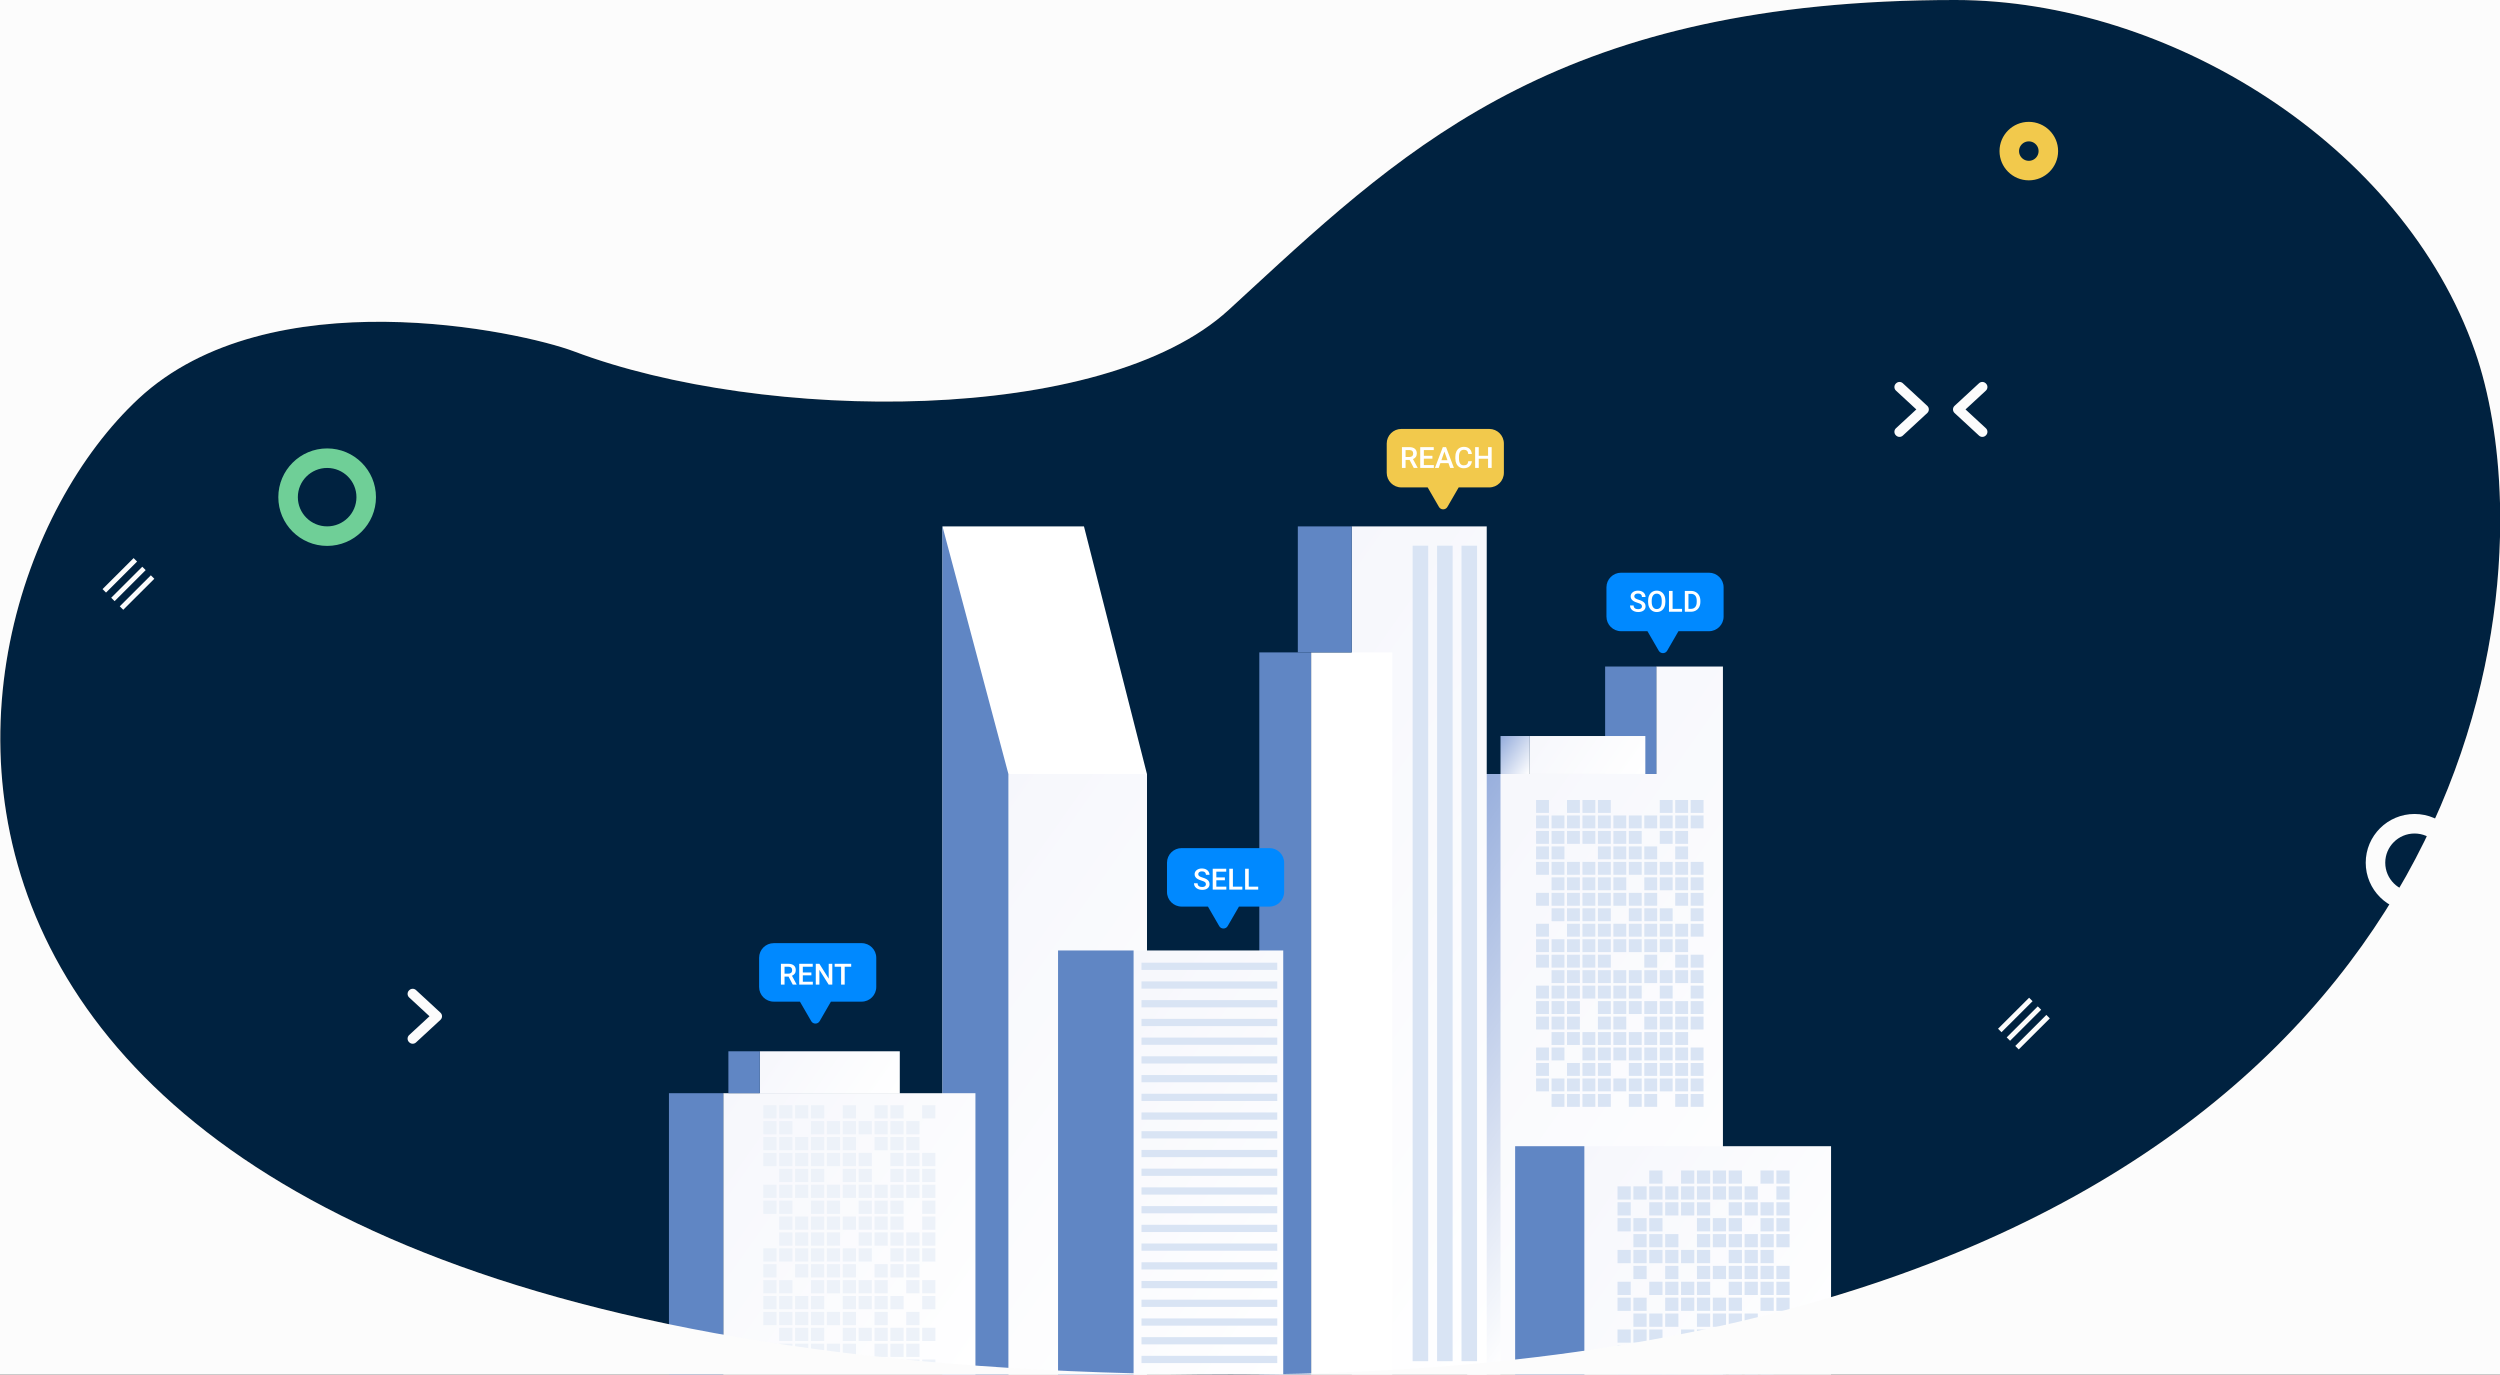 <svg width="1024" height="563" viewBox="0 0 1024 563" fill="none" xmlns="http://www.w3.org/2000/svg">
<rect x="0" y="0" width="1024" height="563" fill="#333333" stroke="none"/>
<g clip-path="url(#clip0)">
<path d="M800.867 0C887.987 0 984.143 58.987 1013.79 143.973C1050.48 249.17 1012.62 563 504.073 563C-81.712 563 -38.601 252.072 56.73 163.313C110.346 113.39 213.272 135.686 235.237 143.973C312.861 173.215 451.639 174.3 503.287 126.919C573.424 62.533 634.73 0 800.867 0Z" fill="#002240"/>
<g clip-path="url(#clip1)">
<path d="M678.403 317.028V273.008H705.713V563.001H678.626H678.403H600.849V317.028H678.403Z" fill="url(#paint0_linear)"/>
<path d="M657.461 273.008H678.402V317.028H657.461V273.008Z" fill="url(#paint1_linear)"/>
<path d="M626.589 301.475H673.928V317.028H626.589V301.475Z" fill="url(#paint2_linear)"/>
<path d="M614.609 301.475H626.6V317.028H614.609V301.475Z" fill="url(#paint3_linear)"/>
<path d="M648.955 469.478H750V563H648.955V469.478Z" fill="url(#paint4_linear)"/>
<path d="M620.599 469.478H648.955V563H620.599V469.478Z" fill="url(#paint5_linear)"/>
<path d="M601.339 317.027H614.609V563H601.339V317.027Z" fill="url(#paint6_linear)"/>
<path d="M553.666 215.617H608.965V563H553.666V215.617Z" fill="url(#paint7_linear)"/>
<path d="M515.813 267.236H537.055V563H515.813V267.236Z" fill="url(#paint8_linear)"/>
<path d="M537.056 267.236H570.277V563H537.056V267.236Z" fill="white"/>
<path d="M531.589 215.617H553.666V267.236H531.589V215.617Z" fill="url(#paint9_linear)"/>
<path d="M598.634 223.517H605.002V557.541H598.634V223.517Z" fill="#D9E4F4"/>
<path d="M588.624 223.517H594.992V557.541H588.624V223.517Z" fill="#D9E4F4"/>
<path d="M578.616 223.517H584.984V557.541H578.616V223.517Z" fill="#D9E4F4"/>
<path d="M386.034 563H469.789V317.028L443.993 215.617H386.034V563Z" fill="white"/>
<path d="M413.043 317.027H469.789V563H413.043V317.027Z" fill="url(#paint10_linear)"/>
<path d="M386.034 215.617L413.043 317.028V563H386.034V215.617Z" fill="url(#paint11_linear)"/>
<path d="M464.321 389.314H525.609V563.011H464.321V389.314Z" fill="url(#paint12_linear)"/>
<path d="M433.372 389.314H464.322V563.011H433.372V389.314Z" fill="url(#paint13_linear)"/>
<path d="M296.243 447.764H399.537V563.001H296.243V447.764Z" fill="url(#paint14_linear)"/>
<path d="M274 447.764H296.244V563.001H274V447.764Z" fill="url(#paint15_linear)"/>
<path d="M467.55 394.316H523.172V397.28H467.55V394.316Z" fill="#D9E4F4"/>
<path d="M467.55 401.982H523.172V404.946H467.55V401.982Z" fill="#D9E4F4"/>
<path d="M467.55 409.647H523.172V412.611H467.55V409.647Z" fill="#D9E4F4"/>
<path d="M467.55 417.324H523.172V420.288H467.55V417.324Z" fill="#D9E4F4"/>
<path d="M467.55 424.989H523.172V427.953H467.55V424.989Z" fill="#D9E4F4"/>
<path d="M467.55 432.655H523.172V435.619H467.55V432.655Z" fill="#D9E4F4"/>
<path d="M467.55 440.332H523.172V443.296H467.55V440.332Z" fill="#D9E4F4"/>
<path d="M467.55 447.997H523.172V450.961H467.55V447.997Z" fill="#D9E4F4"/>
<path d="M467.55 455.662H523.172V458.626H467.55V455.662Z" fill="#D9E4F4"/>
<path d="M467.55 463.339H523.172V466.303H467.55V463.339Z" fill="#D9E4F4"/>
<path d="M467.55 471.004H523.172V473.968H467.55V471.004Z" fill="#D9E4F4"/>
<path d="M467.55 478.67H523.172V481.634H467.55V478.67Z" fill="#D9E4F4"/>
<path d="M467.55 486.347H523.172V489.31H467.55V486.347Z" fill="#D9E4F4"/>
<path d="M467.55 494.012H523.172V496.975H467.55V494.012Z" fill="#D9E4F4"/>
<path d="M467.55 501.677H523.172V504.64H467.55V501.677Z" fill="#D9E4F4"/>
<path d="M467.55 509.342H523.172V512.305H467.55V509.342Z" fill="#D9E4F4"/>
<path d="M467.55 517.02H523.172V519.983H467.55V517.02Z" fill="#D9E4F4"/>
<path d="M467.55 524.685H523.172V527.648H467.55V524.685Z" fill="#D9E4F4"/>
<path d="M467.55 532.35H523.172V535.313H467.55V532.35Z" fill="#D9E4F4"/>
<path d="M467.55 540.026H523.172V542.99H467.55V540.026Z" fill="#D9E4F4"/>
<path d="M467.55 547.691H523.172V550.655H467.55V547.691Z" fill="#D9E4F4"/>
<path d="M467.55 555.357H523.172V558.321H467.55V555.357Z" fill="#D9E4F4"/>
<path d="M311.208 430.604H368.555V447.996H311.208V430.604Z" fill="url(#paint16_linear)"/>
<path d="M298.348 430.604H311.207V447.763H298.348V430.604Z" fill="url(#paint17_linear)"/>
<path d="M634.459 332.96V327.679H629.182V332.96H634.459ZM629.182 339.299V334.018H634.459V339.299H629.182ZM629.182 345.639V340.358H634.459V345.639H629.182ZM629.182 351.978V346.697H634.459V351.978H629.182ZM629.182 358.307V353.026H634.459V358.307H629.182ZM629.182 370.986V365.705H634.459V370.986H629.182ZM629.182 383.654V378.373H634.459V383.654H629.182ZM629.182 389.994V384.712H634.459V389.994H629.182ZM629.182 396.333V391.052H634.459V396.333H629.182ZM629.182 409.001V403.72H634.459V409.001H629.182ZM629.182 415.341V410.059H634.459V415.341H629.182ZM629.182 421.68V416.399H634.459V421.68H629.182ZM629.182 434.348V429.067H634.459V434.348H629.182ZM629.182 440.688V435.407H634.459V440.688H629.182ZM629.182 447.027V441.746H634.459V447.027H629.182ZM635.517 339.299V334.018H640.794V339.299H635.517ZM635.517 345.639V340.358H640.794V345.639H635.517ZM635.517 351.978V346.697H640.794V351.978H635.517ZM635.517 358.307V353.026H640.794V358.307H635.517ZM635.517 364.646V359.365H640.794V364.646H635.517ZM635.517 370.986V365.705H640.794V370.986H635.517ZM635.517 377.326V372.044H640.794V377.326H635.517ZM635.517 389.994V384.712H640.794V389.994H635.517ZM635.517 396.333V391.052H640.794V396.333H635.517ZM635.517 402.673V397.392H640.794V402.673H635.517ZM635.517 409.001V403.72H640.794V409.001H635.517ZM635.517 415.341V410.059H640.794V415.341H635.517ZM635.517 421.68V416.399H640.794V421.68H635.517ZM635.517 428.02V422.739H640.794V428.02H635.517ZM635.517 434.348V429.067H640.794V434.348H635.517ZM635.517 447.027V441.746H640.794V447.027H635.517ZM635.517 453.367V448.086H640.794V453.367H635.517ZM641.84 332.96V327.679H647.117V332.96H641.84ZM641.84 339.299V334.018H647.117V339.299H641.84ZM641.84 345.639V340.358H647.117V345.639H641.84ZM641.84 358.307V353.026H647.117V358.307H641.84ZM641.84 364.646V359.365H647.117V364.646H641.84ZM641.84 370.986V365.705H647.117V370.986H641.84ZM641.84 377.326V372.044H647.117V377.326H641.84ZM641.84 383.654V378.373H647.117V383.654H641.84ZM641.84 389.994V384.712H647.117V389.994H641.84ZM641.84 396.333V391.052H647.117V396.333H641.84ZM641.84 402.673V397.392H647.117V402.673H641.84ZM641.84 409.001V403.72H647.117V409.001H641.84ZM641.84 415.341V410.059H647.117V415.341H641.84ZM641.84 421.68V416.399H647.117V421.68H641.84ZM641.84 428.02V422.739H647.117V428.02H641.84ZM641.84 440.688V435.407H647.117V440.688H641.84ZM641.84 447.027V441.746H647.117V447.027H641.84ZM641.84 453.367V448.086H647.117V453.367H641.84ZM648.175 332.96V327.679H653.452V332.96H648.175ZM648.175 339.299V334.018H653.452V339.299H648.175ZM648.175 345.639V340.358H653.452V345.639H648.175ZM648.175 358.307V353.026H653.452V358.307H648.175ZM648.175 364.646V359.365H653.452V364.646H648.175ZM648.175 370.986V365.705H653.452V370.986H648.175ZM648.175 377.326V372.044H653.452V377.326H648.175ZM648.175 383.654V378.373H653.452V383.654H648.175ZM648.175 389.994V384.712H653.452V389.994H648.175ZM648.175 396.333V391.052H653.452V396.333H648.175ZM648.175 402.673V397.392H653.452V402.673H648.175ZM648.175 409.001V403.72H653.452V409.001H648.175ZM648.175 428.02V422.739H653.452V428.02H648.175ZM648.175 434.348V429.067H653.452V434.348H648.175ZM648.175 440.688V435.407H653.452V440.688H648.175ZM648.175 447.027V441.746H653.452V447.027H648.175ZM648.175 453.367V448.086H653.452V453.367H648.175ZM654.51 332.96V327.679H659.787V332.96H654.51ZM654.51 339.299V334.018H659.787V339.299H654.51ZM654.51 345.639V340.358H659.787V345.639H654.51ZM654.51 351.978V346.697H659.787V351.978H654.51ZM654.51 358.307V353.026H659.787V358.307H654.51ZM654.51 364.646V359.365H659.787V364.646H654.51ZM654.51 370.986V365.705H659.787V370.986H654.51ZM654.51 377.326V372.044H659.787V377.326H654.51ZM654.51 383.654V378.373H659.787V383.654H654.51ZM654.51 389.994V384.712H659.787V389.994H654.51ZM654.51 396.333V391.052H659.787V396.333H654.51ZM654.51 402.673V397.392H659.787V402.673H654.51ZM654.51 409.001V403.72H659.787V409.001H654.51ZM654.51 415.341V410.059H659.787V415.341H654.51ZM654.51 421.68V416.399H659.787V421.68H654.51ZM654.51 428.02V422.739H659.787V428.02H654.51ZM654.51 434.348V429.067H659.787V434.348H654.51ZM654.51 440.688V435.407H659.787V440.688H654.51ZM654.51 447.027V441.746H659.787V447.027H654.51ZM654.51 453.367V448.086H659.787V453.367H654.51ZM660.845 339.299V334.018H666.122V339.299H660.845ZM660.845 345.639V340.358H666.122V345.639H660.845ZM660.845 351.978V346.697H666.122V351.978H660.845ZM660.845 358.307V353.026H666.122V358.307H660.845ZM660.845 364.646V359.365H666.122V364.646H660.845ZM660.845 370.986V365.705H666.122V370.986H660.845ZM660.845 383.654V378.373H666.122V383.654H660.845ZM660.845 389.994V384.712H666.122V389.994H660.845ZM660.845 402.673V397.392H666.122V402.673H660.845ZM660.845 409.001V403.72H666.122V409.001H660.845ZM660.845 415.341V410.059H666.122V415.341H660.845ZM660.845 421.68V416.399H666.122V421.68H660.845ZM660.845 428.02V422.739H666.122V428.02H660.845ZM660.845 434.348V429.067H666.122V434.348H660.845ZM660.845 447.027V441.746H666.122V447.027H660.845ZM667.168 339.299V334.018H672.445V339.299H667.168ZM667.168 345.639V340.358H672.445V345.639H667.168ZM667.168 351.978V346.697H672.445V351.978H667.168ZM667.168 358.307V353.026H672.445V358.307H667.168ZM667.168 370.986V365.705H672.445V370.986H667.168ZM667.168 377.326V372.044H672.445V377.326H667.168ZM667.168 383.654V378.373H672.445V383.654H667.168ZM667.168 389.994V384.712H672.445V389.994H667.168ZM667.168 402.673V397.392H672.445V402.673H667.168ZM667.168 409.001V403.72H672.445V409.001H667.168ZM667.168 415.341V410.059H672.445V415.341H667.168ZM667.168 428.02V422.739H672.445V428.02H667.168ZM667.168 434.348V429.067H672.445V434.348H667.168ZM667.168 440.688V435.407H672.445V440.688H667.168ZM667.168 447.027V441.746H672.445V447.027H667.168ZM667.168 453.367V448.086H672.445V453.367H667.168ZM673.503 339.299V334.018H678.78V339.299H673.503ZM673.503 351.978V346.697H678.78V351.978H673.503ZM673.503 358.307V353.026H678.78V358.307H673.503ZM673.503 364.646V359.365H678.78V364.646H673.503ZM673.503 370.986V365.705H678.78V370.986H673.503ZM673.503 377.326V372.044H678.78V377.326H673.503ZM673.503 383.654V378.373H678.78V383.654H673.503ZM673.503 389.994V384.712H678.78V389.994H673.503ZM673.503 396.333V391.052H678.78V396.333H673.503ZM673.503 402.673V397.392H678.78V402.673H673.503ZM673.503 415.341V410.059H678.78V415.341H673.503ZM673.503 421.68V416.399H678.78V421.68H673.503ZM673.503 428.02V422.739H678.78V428.02H673.503ZM673.503 434.348V429.067H678.78V434.348H673.503ZM673.503 440.688V435.407H678.78V440.688H673.503ZM673.503 447.027V441.746H678.78V447.027H673.503ZM673.503 453.367V448.086H678.78V453.367H673.503ZM679.838 332.96V327.679H685.115V332.96H679.838ZM679.838 339.299V334.018H685.115V339.299H679.838ZM679.838 345.639V340.358H685.115V345.639H679.838ZM679.838 358.307V353.026H685.115V358.307H679.838ZM679.838 364.646V359.365H685.115V364.646H679.838ZM679.838 377.326V372.044H685.115V377.326H679.838ZM679.838 383.654V378.373H685.115V383.654H679.838ZM679.838 389.994V384.712H685.115V389.994H679.838ZM679.838 402.673V397.392H685.115V402.673H679.838ZM679.838 409.001V403.72H685.115V409.001H679.838ZM679.838 415.341V410.059H685.115V415.341H679.838ZM679.838 421.68V416.399H685.115V421.68H679.838ZM679.838 428.02V422.739H685.115V428.02H679.838ZM679.838 434.348V429.067H685.115V434.348H679.838ZM679.838 440.688V435.407H685.115V440.688H679.838ZM679.838 447.027V441.746H685.115V447.027H679.838ZM686.173 332.96V327.679H691.45V332.96H686.173ZM686.173 339.299V334.018H691.45V339.299H686.173ZM686.173 345.639V340.358H691.45V345.639H686.173ZM686.173 351.978V346.697H691.45V351.978H686.173ZM686.173 358.307V353.026H691.45V358.307H686.173ZM686.173 364.646V359.365H691.45V364.646H686.173ZM686.173 370.986V365.705H691.45V370.986H686.173ZM686.173 383.654V378.373H691.45V383.654H686.173ZM686.173 389.994V384.712H691.45V389.994H686.173ZM686.173 396.333V391.052H691.45V396.333H686.173ZM686.173 402.673V397.392H691.45V402.673H686.173ZM686.173 415.341V410.059H691.45V415.341H686.173ZM686.173 421.68V416.399H691.45V421.68H686.173ZM686.173 428.02V422.739H691.45V428.02H686.173ZM686.173 434.348V429.067H691.45V434.348H686.173ZM686.173 440.688V435.407H691.45V440.688H686.173ZM686.173 447.027V441.746H691.45V447.027H686.173ZM686.173 453.367V448.086H691.45V453.367H686.173ZM692.496 332.96V327.679H697.773V332.96H692.496ZM692.496 339.299V334.018H697.773V339.299H692.496ZM692.496 358.307V353.026H697.773V358.307H692.496ZM692.496 364.646V359.365H697.773V364.646H692.496ZM692.496 370.986V365.705H697.773V370.986H692.496ZM692.496 377.326V372.044H697.773V377.326H692.496ZM692.496 383.654V378.373H697.773V383.654H692.496ZM692.496 396.333V391.052H697.773V396.333H692.496ZM692.496 402.673V397.392H697.773V402.673H692.496ZM692.496 409.001V403.72H697.773V409.001H692.496ZM692.496 415.341V410.059H697.773V415.341H692.496ZM692.496 421.68V416.399H697.773V421.68H692.496ZM692.496 434.348V429.067H697.773V434.348H692.496ZM692.496 440.688V435.407H697.773V440.688H692.496ZM692.496 447.027V441.746H697.773V447.027H692.496ZM692.496 453.367V448.086H697.773V453.367H692.496Z" fill="#D9E4F4"/>
<path d="M332.171 510.222H337.593V504.796H332.171V510.222ZM332.171 498.278H337.593V503.704H332.171V498.278ZM332.171 511.303H337.593V516.729H332.171V511.303ZM332.171 485.254H337.593V490.68H332.171V485.254ZM332.171 491.772H337.593V497.198H332.171V491.772ZM332.171 530.834H337.593V536.26H332.171V530.834ZM332.171 537.352H337.593V542.778H332.171V537.352ZM332.171 543.858H337.593V549.284H332.171V543.858ZM332.171 517.81H337.593V523.235H332.171V517.81ZM332.171 524.327H337.593V529.753H332.171V524.327ZM325.658 543.858H331.08V549.284H325.658V543.858ZM325.658 550.376H331.08V555.802H325.658V550.376ZM325.658 537.352H331.08V542.778H325.658V537.352ZM332.171 452.698H337.593V458.124H332.171V452.698ZM332.171 472.229H337.593V477.655H332.171V472.229ZM332.171 478.747H337.593V484.173H332.171V478.747ZM332.171 465.723H337.593V471.149H332.171V465.723ZM332.171 459.205H337.593V464.631H332.171V459.205ZM325.658 530.834H331.08V536.26H325.658V530.834ZM338.673 524.327H344.095V529.753H338.673V524.327ZM332.171 550.376H337.593V555.802H332.171V550.376ZM338.673 517.81H344.095V523.235H338.673V517.81ZM338.673 550.376H344.095V555.802H338.673V550.376ZM338.673 556.883H344.095V562.309H338.673V556.883ZM345.186 465.723H350.607V471.149H345.186V465.723ZM345.186 459.205H350.607V464.631H345.186V459.205ZM345.186 452.698H350.607V458.124H345.186V452.698ZM338.673 511.303H344.095V516.729H338.673V511.303ZM338.673 537.352H344.095V542.778H338.673V537.352ZM338.673 504.796H344.095V510.222H338.673V504.796ZM332.171 556.883H337.593V562.309H332.171V556.883ZM338.673 465.723H344.095V471.149H338.673V465.723ZM338.673 459.205H344.095V464.631H338.673V459.205ZM338.673 498.278H344.095V503.704H338.673V498.278ZM338.673 491.772H344.095V497.198H338.673V491.772ZM338.673 472.229H344.095V477.655H338.673V472.229ZM338.673 485.254H344.095V490.68H338.673V485.254ZM319.156 537.352H324.578V542.778H319.156V537.352ZM312.643 556.883H318.065V562.309H312.643V556.883ZM319.156 452.698H324.578V458.124H319.156V452.698ZM312.643 550.376H318.065V555.802H312.643V550.376ZM319.156 465.723H324.578V471.149H319.156V465.723ZM319.156 459.205H324.578V464.631H319.156V459.205ZM319.156 478.747H324.578V484.173H319.156V478.747ZM319.156 472.229H324.578V477.655H319.156V472.229ZM312.643 537.352H318.065V542.778H312.643V537.352ZM312.643 491.772H318.065V497.198H312.643V491.772ZM312.643 472.229H318.065V477.655H312.643V472.229ZM312.643 465.723H318.065V471.149H312.643V465.723ZM312.643 459.205H318.065V464.631H312.643V459.205ZM312.643 452.698H318.065V458.124H312.643V452.698ZM312.643 530.834H318.065V536.26H312.643V530.834ZM325.658 517.81H331.08V523.235H325.658V517.81ZM312.643 511.303H318.065V516.729H312.643V511.303ZM312.643 485.254H318.065V490.68H312.643V485.254ZM319.156 485.254H324.578V490.68H319.156V485.254ZM312.643 517.81H318.065V523.235H312.643V517.81ZM325.658 472.229H331.08V477.655H325.658V472.229ZM325.658 465.723H331.08V471.149H325.658V465.723ZM325.658 478.747H331.08V484.173H325.658V478.747ZM325.658 452.698H331.08V458.124H325.658V452.698ZM325.658 485.254H331.08V490.68H325.658V485.254ZM325.658 511.303H331.08V516.729H325.658V511.303ZM325.658 504.796H331.08V510.222H325.658V504.796ZM325.658 498.278H331.08V503.704H325.658V498.278ZM319.156 556.883H324.578V562.309H319.156V556.883ZM319.156 491.772H324.578V497.198H319.156V491.772ZM319.156 524.327H324.578V529.753H319.156V524.327ZM319.156 504.796H324.578V510.222H319.156V504.796ZM319.156 498.278H324.578V503.704H319.156V498.278ZM319.156 511.303H324.578V516.729H319.156V511.303ZM319.156 550.376H324.578V555.802H319.156V550.376ZM319.156 530.834H324.578V536.26H319.156V530.834ZM319.156 543.858H324.578V549.284H319.156V543.858ZM345.186 472.229H350.607V477.655H345.186V472.229ZM312.643 524.327H318.065V529.753H312.643V524.327ZM371.204 459.205H376.626V464.631H371.204V459.205ZM364.702 556.883H370.124V562.309H364.702V556.883ZM364.702 543.858H370.124V549.284H364.702V543.858ZM371.204 465.723H376.626V471.149H371.204V465.723ZM364.702 550.376H370.124V555.802H364.702V550.376ZM371.204 472.229H376.626V477.655H371.204V472.229ZM371.204 485.254H376.626V490.68H371.204V485.254ZM371.204 504.796H376.626V510.222H371.204V504.796ZM371.204 478.747H376.626V484.173H371.204V478.747ZM364.702 511.303H370.124V516.729H364.702V511.303ZM364.702 478.747H370.124V484.173H364.702V478.747ZM364.702 485.254H370.124V490.68H364.702V485.254ZM364.702 472.229H370.124V477.655H364.702V472.229ZM364.702 491.772H370.124V497.198H364.702V491.772ZM364.702 504.796H370.124V510.222H364.702V504.796ZM364.702 517.81H370.124V523.235H364.702V517.81ZM371.204 511.303H376.626V516.729H371.204V511.303ZM364.702 530.834H370.124V536.26H364.702V530.834ZM345.186 478.747H350.607V484.173H345.186V478.747ZM377.717 556.883H383.139V562.309H377.717V556.883ZM377.717 511.303H383.139V516.729H377.717V511.303ZM377.717 504.796H383.139V510.222H377.717V504.796ZM377.717 498.278H383.139V503.704H377.717V498.278ZM377.717 524.327H383.139V529.753H377.717V524.327ZM377.717 543.858H383.139V549.284H377.717V543.858ZM377.717 530.834H383.139V536.26H377.717V530.834ZM364.702 465.723H370.124V471.149H364.702V465.723ZM377.717 491.772H383.139V497.198H377.717V491.772ZM371.204 517.81H376.626V523.235H371.204V517.81ZM371.204 537.352H376.626V542.778H371.204V537.352ZM371.204 543.858H376.626V549.284H371.204V543.858ZM371.204 550.376H376.626V555.802H371.204V550.376ZM371.204 524.327H376.626V529.753H371.204V524.327ZM377.717 478.747H383.139V484.173H377.717V478.747ZM371.204 556.883H376.626V562.309H371.204V556.883ZM377.717 485.254H383.139V490.68H377.717V485.254ZM377.717 472.229H383.139V477.655H377.717V472.229ZM377.717 452.698H383.139V458.124H377.717V452.698ZM364.702 498.278H370.124V503.704H364.702V498.278ZM351.687 472.229H357.109V477.655H351.687V472.229ZM351.687 459.205H357.109V464.631H351.687V459.205ZM351.687 478.747H357.109V484.173H351.687V478.747ZM345.186 556.883H350.607V562.309H345.186V556.883ZM351.687 498.278H357.109V503.704H351.687V498.278ZM351.687 504.796H357.109V510.222H351.687V504.796ZM351.687 491.772H357.109V497.198H351.687V491.772ZM351.687 485.254H357.109V490.68H351.687V485.254ZM345.186 517.81H350.607V523.235H345.186V517.81ZM345.186 511.303H350.607V516.729H345.186V511.303ZM351.687 511.303H357.109V516.729H351.687V511.303ZM345.186 498.278H350.607V503.704H345.186V498.278ZM345.186 485.254H350.607V490.68H345.186V485.254ZM345.186 530.834H350.607V536.26H345.186V530.834ZM345.186 543.858H350.607V549.284H345.186V543.858ZM345.186 537.352H350.607V542.778H345.186V537.352ZM345.186 524.327H350.607V529.753H345.186V524.327ZM345.186 550.376H350.607V555.802H345.186V550.376ZM358.189 465.723H363.611V471.149H358.189V465.723ZM358.189 524.327H363.611V529.753H358.189V524.327ZM358.189 530.834H363.611V536.26H358.189V530.834ZM358.189 537.352H363.611V542.778H358.189V537.352ZM358.189 517.81H363.611V523.235H358.189V517.81ZM358.189 504.796H363.611V510.222H358.189V504.796ZM364.702 452.698H370.124V458.124H364.702V452.698ZM358.189 543.858H363.611V549.284H358.189V543.858ZM358.189 550.376H363.611V555.802H358.189V550.376ZM358.189 485.254H363.611V490.68H358.189V485.254ZM358.189 452.698H363.611V458.124H358.189V452.698ZM351.687 543.858H357.109V549.284H351.687V543.858ZM351.687 530.834H357.109V536.26H351.687V530.834ZM358.189 459.205H363.611V464.631H358.189V459.205ZM351.687 524.327H357.109V529.753H351.687V524.327ZM358.189 491.772H363.611V497.198H358.189V491.772ZM358.189 498.278H363.611V503.704H358.189V498.278ZM364.702 459.205H370.124V464.631H364.702V459.205Z" fill="#EDF2F9"/>
<path d="M682.054 536.94H687.476V531.514H682.054V536.94ZM682.054 557.563H687.476V562.989H682.054V557.563ZM682.054 538.021H687.476V543.447H682.054V538.021ZM682.054 551.045H687.476V556.471H682.054V551.045ZM688.555 485.934H693.977V491.36H688.555V485.934ZM688.555 479.416H693.977V484.842H688.555V479.416ZM682.054 485.934H687.476V491.36H682.054V485.934ZM682.054 524.996H687.476V530.422H682.054V524.996ZM688.555 511.983H693.977V517.409H688.555V511.983ZM682.054 505.465H687.476V510.891H682.054V505.465ZM682.054 492.441H687.476V497.866H682.054V492.441ZM682.054 511.983H687.476V517.409H682.054V511.983ZM682.054 518.49H687.476V523.915H682.054V518.49ZM688.555 557.563H693.977V562.989H688.555V557.563ZM695.068 511.983H700.49V517.409H695.068V511.983ZM695.068 505.465H700.49V510.891H695.068V505.465ZM695.068 498.958H700.49V504.384H695.068V498.958ZM695.068 492.441H700.49V497.866H695.068V492.441ZM695.068 524.996H700.49V530.422H695.068V524.996ZM695.068 518.49H700.49V523.915H695.068V518.49ZM695.068 485.934H700.49V491.36H695.068V485.934ZM688.555 551.045H693.977V556.471H688.555V551.045ZM688.555 544.539H693.977V549.965H688.555V544.539ZM688.555 531.514H693.977V536.94H688.555V531.514ZM688.555 524.996H693.977V530.422H688.555V524.996ZM675.541 557.563H680.963V562.989H675.541V557.563ZM695.068 479.416H700.49V484.842H695.068V479.416ZM662.537 557.563H667.959V562.989H662.537V557.563ZM695.068 531.514H700.49V536.94H695.068V531.514ZM669.039 485.934H674.461V491.36H669.039V485.934ZM662.537 551.045H667.959V556.471H662.537V551.045ZM669.039 505.465H674.461V510.891H669.039V505.465ZM669.039 511.983H674.461V517.409H669.039V511.983ZM662.537 544.539H667.959V549.965H662.537V544.539ZM669.039 498.958H674.461V504.384H669.039V498.958ZM662.537 485.934H667.959V491.36H662.537V485.934ZM662.537 492.441H667.959V497.866H662.537V492.441ZM662.537 531.514H667.959V536.94H662.537V531.514ZM675.541 551.045H680.963V556.471H675.541V551.045ZM669.039 518.49H674.461V523.915H669.039V518.49ZM662.537 524.996H667.959V530.422H662.537V524.996ZM662.537 511.983H667.959V517.409H662.537V511.983ZM662.537 498.958H667.959V504.384H662.537V498.958ZM675.541 511.983H680.963V517.409H675.541V511.983ZM675.541 498.958H680.963V504.384H675.541V498.958ZM675.541 505.465H680.963V510.891H675.541V505.465ZM669.039 531.514H674.461V536.94H669.039V531.514ZM675.541 544.539H680.963V549.965H675.541V544.539ZM675.541 538.021H680.963V543.447H675.541V538.021ZM675.541 524.996H680.963V530.422H675.541V524.996ZM675.541 492.441H680.963V497.866H675.541V492.441ZM669.039 538.021H674.461V543.447H669.039V538.021ZM669.039 551.045H674.461V556.471H669.039V551.045ZM669.039 544.539H674.461V549.965H669.039V544.539ZM675.541 479.416H680.963V484.842H675.541V479.416ZM675.541 485.934H680.963V491.36H675.541V485.934ZM688.555 492.441H693.977V497.866H688.555V492.441ZM721.098 479.416H726.52V484.842H721.098V479.416ZM721.098 492.441H726.52V497.866H721.098V492.441ZM714.585 511.983H720.007V517.409H714.585V511.983ZM721.098 498.958H726.52V504.384H721.098V498.958ZM721.098 511.983H726.52V517.409H721.098V511.983ZM721.098 524.996H726.52V530.422H721.098V524.996ZM721.098 518.49H726.52V523.915H721.098V518.49ZM714.585 557.563H720.007V562.989H714.585V557.563ZM714.585 524.996H720.007V530.422H714.585V524.996ZM714.585 518.49H720.007V523.915H714.585V518.49ZM721.098 531.514H726.52V536.94H721.098V531.514ZM714.585 538.021H720.007V543.447H714.585V538.021ZM714.585 544.539H720.007V549.965H714.585V544.539ZM714.585 551.045H720.007V556.471H714.585V551.045ZM721.098 505.465H726.52V510.891H721.098V505.465ZM727.6 531.514H733.021V536.94H727.6V531.514ZM727.6 524.996H733.021V530.422H727.6V524.996ZM727.6 518.49H733.021V523.915H727.6V518.49ZM727.6 544.539H733.021V549.965H727.6V544.539ZM727.6 538.021H733.021V543.447H727.6V538.021ZM727.6 505.465H733.021V510.891H727.6V505.465ZM695.068 538.021H700.49V543.447H695.068V538.021ZM721.098 557.563H726.52V562.989H721.098V557.563ZM727.6 479.416H733.021V484.842H727.6V479.416ZM721.098 551.045H726.52V556.471H721.098V551.045ZM727.6 492.441H733.021V497.866H727.6V492.441ZM721.098 544.539H726.52V549.965H721.098V544.539ZM727.6 498.958H733.021V504.384H727.6V498.958ZM727.6 485.934H733.021V491.36H727.6V485.934ZM701.57 538.021H706.992V543.447H701.57V538.021ZM701.57 544.539H706.992V549.965H701.57V544.539ZM701.57 531.514H706.992V536.94H701.57V531.514ZM714.585 505.465H720.007V510.891H714.585V505.465ZM701.57 518.49H706.992V523.915H701.57V518.49ZM708.083 479.416H713.505V484.842H708.083V479.416ZM701.57 557.563H706.992V562.989H701.57V557.563ZM701.57 498.958H706.992V504.384H701.57V498.958ZM695.068 557.563H700.49V562.989H695.068V557.563ZM701.57 505.465H706.992V510.891H701.57V505.465ZM695.068 544.539H700.49V549.965H695.068V544.539ZM701.57 479.416H706.992V484.842H701.57V479.416ZM701.57 485.934H706.992V491.36H701.57V485.934ZM708.083 485.934H713.505V491.36H708.083V485.934ZM701.57 551.045H706.992V556.471H701.57V551.045ZM708.083 557.563H713.505V562.989H708.083V557.563ZM708.083 551.045H713.505V556.471H708.083V551.045ZM708.083 544.539H713.505V549.965H708.083V544.539ZM714.585 485.934H720.007V491.36H714.585V485.934ZM708.083 538.021H713.505V543.447H708.083V538.021ZM714.585 492.441H720.007V497.866H714.585V492.441ZM708.083 511.983H713.505V517.409H708.083V511.983ZM708.083 492.441H713.505V497.866H708.083V492.441ZM708.083 505.465H713.505V510.891H708.083V505.465ZM708.083 498.958H713.505V504.384H708.083V498.958ZM708.083 518.49H713.505V523.915H708.083V518.49ZM708.083 531.514H713.505V536.94H708.083V531.514ZM708.083 524.996H713.505V530.422H708.083V524.996Z" fill="#D9E4F4"/>
</g>
<path fill-rule="evenodd" clip-rule="evenodd" d="M316.93 386.314C313.616 386.314 310.93 389.001 310.93 392.314V404.272C310.93 407.586 313.616 410.272 316.93 410.272H327.649L332.269 418.259C333.039 419.59 334.961 419.59 335.731 418.259L340.351 410.272H352.919C356.233 410.272 358.919 407.586 358.919 404.272V392.314C358.919 389.001 356.233 386.314 352.919 386.314H316.93Z" fill="#0089FF"/>
<path d="M323.002 400.017H321.35V403.304H319.867V394.772H322.867C323.852 394.772 324.611 394.993 325.146 395.435C325.682 395.876 325.949 396.515 325.949 397.351C325.949 397.921 325.811 398.399 325.533 398.786C325.26 399.169 324.877 399.464 324.385 399.671L326.301 403.228V403.304H324.713L323.002 400.017ZM321.35 398.827H322.873C323.373 398.827 323.764 398.702 324.045 398.452C324.326 398.198 324.467 397.853 324.467 397.415C324.467 396.958 324.336 396.604 324.074 396.354C323.816 396.104 323.43 395.976 322.914 395.968H321.35V398.827ZM332.342 399.495H328.838V402.12H332.934V403.304H327.355V394.772H332.893V395.968H328.838V398.323H332.342V399.495ZM340.908 403.304H339.426L335.623 397.251V403.304H334.141V394.772H335.623L339.438 400.849V394.772H340.908V403.304ZM348.648 395.968H345.988V403.304H344.518V395.968H341.881V394.772H348.648V395.968Z" fill="white"/>
<path fill-rule="evenodd" clip-rule="evenodd" d="M484 347.383C480.686 347.383 478 350.069 478 353.383V365.34C478 368.654 480.686 371.34 484 371.34H494.773L499.393 379.327C500.163 380.659 502.085 380.659 502.855 379.327L507.475 371.34H519.989C523.303 371.34 525.989 368.654 525.989 365.34V353.383C525.989 350.069 523.303 347.383 519.989 347.383H484Z" fill="#0089FF"/>
<path d="M493.945 362.175C493.945 361.8 493.812 361.511 493.547 361.308C493.285 361.104 492.811 360.899 492.123 360.692C491.436 360.485 490.889 360.255 490.482 360.001C489.705 359.513 489.316 358.876 489.316 358.091C489.316 357.403 489.596 356.837 490.154 356.392C490.717 355.946 491.445 355.724 492.34 355.724C492.934 355.724 493.463 355.833 493.928 356.052C494.393 356.271 494.758 356.583 495.023 356.989C495.289 357.392 495.422 357.839 495.422 358.331H493.945C493.945 357.886 493.805 357.538 493.523 357.288C493.246 357.034 492.848 356.907 492.328 356.907C491.844 356.907 491.467 357.011 491.197 357.218C490.932 357.425 490.799 357.714 490.799 358.085C490.799 358.397 490.943 358.659 491.232 358.87C491.521 359.077 491.998 359.28 492.662 359.479C493.326 359.675 493.859 359.899 494.262 360.153C494.664 360.403 494.959 360.692 495.146 361.021C495.334 361.345 495.428 361.726 495.428 362.163C495.428 362.874 495.154 363.44 494.607 363.862C494.064 364.28 493.326 364.489 492.393 364.489C491.775 364.489 491.207 364.376 490.687 364.149C490.172 363.919 489.77 363.603 489.48 363.2C489.195 362.798 489.053 362.329 489.053 361.794H490.535C490.535 362.278 490.695 362.653 491.016 362.919C491.336 363.185 491.795 363.317 492.393 363.317C492.908 363.317 493.295 363.214 493.553 363.007C493.814 362.796 493.945 362.519 493.945 362.175ZM501.715 360.563H498.211V363.188H502.307V364.372H496.729V355.841H502.266V357.036H498.211V359.392H501.715V360.563ZM504.996 363.188H508.869V364.372H503.514V355.841H504.996V363.188ZM511.488 363.188H515.361V364.372H510.006V355.841H511.488V363.188Z" fill="white"/>
<path fill-rule="evenodd" clip-rule="evenodd" d="M574 175.688C570.686 175.688 568 178.374 568 181.687V193.645C568 196.959 570.686 199.645 574 199.645H584.773L589.393 207.632C590.163 208.963 592.085 208.963 592.855 207.632L597.475 199.645H609.989C613.303 199.645 615.989 196.959 615.989 193.645V181.688C615.989 178.374 613.303 175.688 609.989 175.688H574Z" fill="#F2C94C"/>
<path d="M577.373 188.39H575.721V191.677H574.238V183.146H577.238C578.223 183.146 578.982 183.366 579.518 183.808C580.053 184.249 580.32 184.888 580.32 185.724C580.32 186.294 580.182 186.772 579.904 187.159C579.631 187.542 579.248 187.837 578.756 188.044L580.672 191.601V191.677H579.084L577.373 188.39ZM575.721 187.2H577.244C577.744 187.2 578.135 187.075 578.416 186.825C578.697 186.571 578.838 186.226 578.838 185.788C578.838 185.331 578.707 184.978 578.445 184.728C578.188 184.478 577.801 184.349 577.285 184.341H575.721V187.2ZM586.713 187.868H583.209V190.493H587.305V191.677H581.727V183.146H587.264V184.341H583.209V186.696H586.713V187.868ZM593.287 189.69H589.982L589.291 191.677H587.75L590.973 183.146H592.303L595.531 191.677H593.984L593.287 189.69ZM590.398 188.495H592.871L591.635 184.956L590.398 188.495ZM602.885 188.899C602.799 189.81 602.463 190.521 601.877 191.032C601.291 191.54 600.512 191.794 599.539 191.794C598.859 191.794 598.26 191.634 597.74 191.313C597.225 190.989 596.826 190.53 596.545 189.937C596.264 189.343 596.117 188.653 596.105 187.868V187.071C596.105 186.267 596.248 185.558 596.533 184.944C596.818 184.331 597.227 183.858 597.758 183.526C598.293 183.194 598.91 183.028 599.609 183.028C600.551 183.028 601.309 183.284 601.883 183.796C602.457 184.308 602.791 185.03 602.885 185.964H601.408C601.338 185.351 601.158 184.909 600.869 184.64C600.584 184.366 600.164 184.229 599.609 184.229C598.965 184.229 598.469 184.466 598.121 184.938C597.777 185.407 597.602 186.097 597.594 187.007V187.763C597.594 188.685 597.758 189.388 598.086 189.872C598.418 190.356 598.902 190.599 599.539 190.599C600.121 190.599 600.559 190.468 600.852 190.206C601.145 189.944 601.33 189.509 601.408 188.899H602.885ZM610.988 191.677H609.512V187.886H605.697V191.677H604.215V183.146H605.697V186.696H609.512V183.146H610.988V191.677Z" fill="white"/>
<path fill-rule="evenodd" clip-rule="evenodd" d="M664 234.583C660.686 234.583 658 237.269 658 240.583V252.54C658 255.854 660.686 258.54 664 258.54H674.796L679.415 266.527C680.185 267.859 682.108 267.859 682.878 266.527L687.497 258.54H699.989C703.303 258.54 705.989 255.854 705.989 252.54V240.583C705.989 237.269 703.303 234.583 699.989 234.583H664Z" fill="#0089FF"/>
<path d="M672.545 248.377C672.545 248.002 672.412 247.713 672.146 247.51C671.885 247.307 671.41 247.102 670.723 246.895C670.035 246.688 669.488 246.457 669.082 246.203C668.305 245.715 667.916 245.078 667.916 244.293C667.916 243.605 668.195 243.039 668.754 242.594C669.316 242.148 670.045 241.926 670.939 241.926C671.533 241.926 672.062 242.035 672.527 242.254C672.992 242.473 673.357 242.785 673.623 243.191C673.889 243.594 674.021 244.041 674.021 244.533H672.545C672.545 244.088 672.404 243.74 672.123 243.49C671.846 243.236 671.447 243.109 670.928 243.109C670.443 243.109 670.066 243.213 669.797 243.42C669.531 243.627 669.398 243.916 669.398 244.287C669.398 244.6 669.543 244.861 669.832 245.072C670.121 245.279 670.598 245.482 671.262 245.682C671.926 245.877 672.459 246.102 672.861 246.355C673.264 246.605 673.559 246.895 673.746 247.223C673.934 247.547 674.027 247.928 674.027 248.365C674.027 249.076 673.754 249.643 673.207 250.064C672.664 250.482 671.926 250.691 670.992 250.691C670.375 250.691 669.807 250.578 669.287 250.352C668.771 250.121 668.369 249.805 668.08 249.402C667.795 249 667.652 248.531 667.652 247.996H669.135C669.135 248.48 669.295 248.855 669.615 249.121C669.936 249.387 670.395 249.52 670.992 249.52C671.508 249.52 671.895 249.416 672.152 249.209C672.414 248.998 672.545 248.721 672.545 248.377ZM682.137 246.531C682.137 247.367 681.992 248.102 681.703 248.734C681.414 249.363 681 249.848 680.461 250.188C679.926 250.523 679.309 250.691 678.609 250.691C677.918 250.691 677.301 250.523 676.758 250.188C676.219 249.848 675.801 249.365 675.504 248.74C675.211 248.115 675.062 247.395 675.059 246.578V246.098C675.059 245.266 675.205 244.531 675.498 243.895C675.795 243.258 676.211 242.771 676.746 242.436C677.285 242.096 677.902 241.926 678.598 241.926C679.293 241.926 679.908 242.094 680.443 242.43C680.982 242.762 681.398 243.242 681.691 243.871C681.984 244.496 682.133 245.225 682.137 246.057V246.531ZM680.654 246.086C680.654 245.141 680.475 244.416 680.115 243.912C679.76 243.408 679.254 243.156 678.598 243.156C677.957 243.156 677.455 243.408 677.092 243.912C676.732 244.412 676.549 245.121 676.541 246.039V246.531C676.541 247.469 676.723 248.193 677.086 248.705C677.453 249.217 677.961 249.473 678.609 249.473C679.266 249.473 679.77 249.223 680.121 248.723C680.477 248.223 680.654 247.492 680.654 246.531V246.086ZM685.096 249.391H688.969V250.574H683.613V242.043H685.096V249.391ZM690.105 250.574V242.043H692.625C693.379 242.043 694.047 242.211 694.629 242.547C695.215 242.883 695.668 243.359 695.988 243.977C696.309 244.594 696.469 245.301 696.469 246.098V246.525C696.469 247.334 696.307 248.045 695.982 248.658C695.662 249.271 695.203 249.744 694.605 250.076C694.012 250.408 693.33 250.574 692.561 250.574H690.105ZM691.588 243.238V249.391H692.555C693.332 249.391 693.928 249.148 694.342 248.664C694.76 248.176 694.973 247.477 694.98 246.566V246.092C694.98 245.166 694.779 244.459 694.377 243.971C693.975 243.482 693.391 243.238 692.625 243.238H691.588Z" fill="white"/>
<path fill-rule="evenodd" clip-rule="evenodd" d="M800.867 0H0V563L504.073 563L1024 563V219.939C1024.12 215.213 1024.12 210.579 1024 206.051V0H800.867ZM800.867 0C641.041 0 578.233 57.872 511.248 119.592C508.603 122.03 505.951 124.473 503.287 126.919C451.639 174.3 312.861 173.215 235.237 143.973C213.272 135.686 110.346 113.39 56.73 163.313C-38.601 252.072 -81.712 563 504.073 563C919.083 563 1020.63 353.995 1024 219.939V206.051C1023.38 181.637 1019.48 160.294 1013.79 143.973C984.143 58.987 887.987 0 800.867 0Z" fill="#FCFCFC"/>
<path d="M813.411 160C814.267 159.208 814.267 157.854 813.411 157.062L813.319 156.978C812.553 156.269 811.371 156.269 810.605 156.978L800.589 166.233C799.733 167.025 799.733 168.379 800.589 169.171L810.605 178.426C811.371 179.134 812.553 179.134 813.319 178.426L813.411 178.342C814.267 177.55 814.267 176.196 813.411 175.404L805.076 167.702L813.411 160Z" fill="#FCFCFC"/>
<path d="M776.589 160C775.733 159.208 775.733 157.854 776.589 157.062L776.681 156.978C777.447 156.269 778.629 156.269 779.395 156.978L789.411 166.233C790.267 167.025 790.267 168.379 789.411 169.171L779.395 178.426C778.629 179.134 777.447 179.134 776.681 178.426L776.589 178.342C775.733 177.55 775.733 176.196 776.589 175.404L784.924 167.702L776.589 160Z" fill="#FCFCFC"/>
<path d="M167.589 408.558C166.733 407.766 166.733 406.412 167.589 405.621L167.681 405.536C168.447 404.828 169.629 404.828 170.395 405.536L180.411 414.792C181.267 415.584 181.267 416.938 180.411 417.729L170.395 426.985C169.629 427.693 168.447 427.693 167.681 426.985L167.589 426.901C166.733 426.109 166.733 424.755 167.589 423.963L175.924 416.261L167.589 408.558Z" fill="#FCFCFC"/>
<path d="M1005 353.372C1005 362.182 997.843 369.336 989 369.336C980.157 369.336 973 362.182 973 353.372C973 344.561 980.157 337.407 989 337.407C997.843 337.407 1005 344.561 1005 353.372Z" stroke="#FCFCFC" stroke-width="8"/>
<path d="M839 61.89C839 66.29 835.425 69.869 831 69.869C826.575 69.869 823 66.29 823 61.89C823 57.49 826.575 53.911 831 53.911C835.425 53.911 839 57.49 839 61.89Z" stroke="#F2C94C" stroke-width="8"/>
<path d="M150 203.638C150 212.449 142.843 219.603 134 219.603C125.157 219.603 118 212.449 118 203.638C118 194.828 125.157 187.674 134 187.674C142.843 187.674 150 194.828 150 203.638Z" stroke="#6FCF97" stroke-width="8"/>
<path d="M818.393 421.372L831.121 408.667L832.546 410.089L819.818 422.795L818.393 421.372ZM823.331 426.302L821.939 424.912L834.667 412.207L836.059 413.597L823.331 426.302ZM826.878 429.842L825.453 428.42L838.181 415.714L839.606 417.137L826.878 429.842Z" fill="#FCFCFC"/>
<path d="M42 241.299L54.728 228.593L56.153 230.016L43.425 242.722L42 241.299ZM46.939 246.229L45.547 244.839L58.275 232.134L59.667 233.523L46.939 246.229ZM50.485 249.769L49.06 248.346L61.788 235.641L63.213 237.064L50.485 249.769Z" fill="#FCFCFC"/>
</g>
<defs>
<linearGradient id="paint0_linear" x1="754.851" y1="489.959" x2="567.553" y2="357.471" gradientUnits="userSpaceOnUse">
<stop stop-color="white"/>
<stop offset="1" stop-color="#F6F7FC"/>
</linearGradient>
<linearGradient id="paint1_linear" x1="684.968" y1="307.082" x2="649.992" y2="282.342" gradientUnits="userSpaceOnUse">
<stop stop-color="#6086C4"/>
<stop offset="1" stop-color="#6086C4"/>
</linearGradient>
<linearGradient id="paint2_linear" x1="669.342" y1="322.767" x2="630.161" y2="295.052" gradientUnits="userSpaceOnUse">
<stop stop-color="white"/>
<stop offset="1" stop-color="#F6F7FC"/>
</linearGradient>
<linearGradient id="paint3_linear" x1="628.12" y1="314.577" x2="612.682" y2="303.657" gradientUnits="userSpaceOnUse">
<stop stop-color="white"/>
<stop offset="0.989" stop-color="#93ABDB"/>
</linearGradient>
<linearGradient id="paint4_linear" x1="754.159" y1="554.974" x2="641.859" y2="475.537" gradientUnits="userSpaceOnUse">
<stop stop-color="white"/>
<stop offset="1" stop-color="#F6F7FC"/>
</linearGradient>
<linearGradient id="paint5_linear" x1="665.69" y1="538.134" x2="602.21" y2="493.231" gradientUnits="userSpaceOnUse">
<stop stop-color="#6086C4"/>
<stop offset="1" stop-color="#6086C4"/>
</linearGradient>
<linearGradient id="paint6_linear" x1="669.217" y1="483.4" x2="543.436" y2="394.428" gradientUnits="userSpaceOnUse">
<stop stop-color="white"/>
<stop offset="0.989" stop-color="#93ABDB"/>
</linearGradient>
<linearGradient id="paint7_linear" x1="679.763" y1="459.052" x2="477.577" y2="316.032" gradientUnits="userSpaceOnUse">
<stop stop-color="white"/>
<stop offset="1" stop-color="#F6F7FC"/>
</linearGradient>
<linearGradient id="paint8_linear" x1="601.799" y1="468.512" x2="447.015" y2="359.023" gradientUnits="userSpaceOnUse">
<stop stop-color="#6086C4"/>
<stop offset="1" stop-color="#6086C4"/>
</linearGradient>
<linearGradient id="paint9_linear" x1="561.79" y1="255.002" x2="522.438" y2="227.166" gradientUnits="userSpaceOnUse">
<stop stop-color="#6086C4"/>
<stop offset="1" stop-color="#6086C4"/>
</linearGradient>
<linearGradient id="paint10_linear" x1="516.872" y1="493.471" x2="361.898" y2="383.847" gradientUnits="userSpaceOnUse">
<stop stop-color="white"/>
<stop offset="1" stop-color="#F6F7FC"/>
</linearGradient>
<linearGradient id="paint11_linear" x1="484.226" y1="458.868" x2="301.044" y2="329.292" gradientUnits="userSpaceOnUse">
<stop stop-color="#6086C4"/>
<stop offset="1" stop-color="#6086C4"/>
</linearGradient>
<linearGradient id="paint12_linear" x1="555.193" y1="518.821" x2="431.503" y2="431.327" gradientUnits="userSpaceOnUse">
<stop stop-color="white"/>
<stop offset="1" stop-color="#F6F7FC"/>
</linearGradient>
<linearGradient id="paint13_linear" x1="464.322" y1="476.155" x2="433.372" y2="476.155" gradientUnits="userSpaceOnUse">
<stop stop-color="#6086C4"/>
<stop offset="1" stop-color="#6086C4"/>
</linearGradient>
<linearGradient id="paint14_linear" x1="408.331" y1="548.2" x2="284.201" y2="460.395" gradientUnits="userSpaceOnUse">
<stop stop-color="white"/>
<stop offset="1" stop-color="#F6F7FC"/>
</linearGradient>
<linearGradient id="paint15_linear" x1="319.054" y1="529.423" x2="249.361" y2="480.125" gradientUnits="userSpaceOnUse">
<stop stop-color="#6086C4"/>
<stop offset="1" stop-color="#6086C4"/>
</linearGradient>
<linearGradient id="paint16_linear" x1="362.659" y1="455.439" x2="315.878" y2="422.347" gradientUnits="userSpaceOnUse">
<stop stop-color="white"/>
<stop offset="1" stop-color="#F6F7FC"/>
</linearGradient>
<linearGradient id="paint17_linear" x1="312.951" y1="444.974" x2="296.167" y2="433.102" gradientUnits="userSpaceOnUse">
<stop stop-color="#6086C4"/>
<stop offset="1" stop-color="#6086C4"/>
</linearGradient>
<clipPath id="clip0">
<rect width="1024" height="563" fill="white"/>
</clipPath>
<clipPath id="clip1">
<rect width="476" height="347.383" transform="matrix(-1 0 0 1 750 215.617)" fill="white"/>
</clipPath>
</defs>
</svg>
